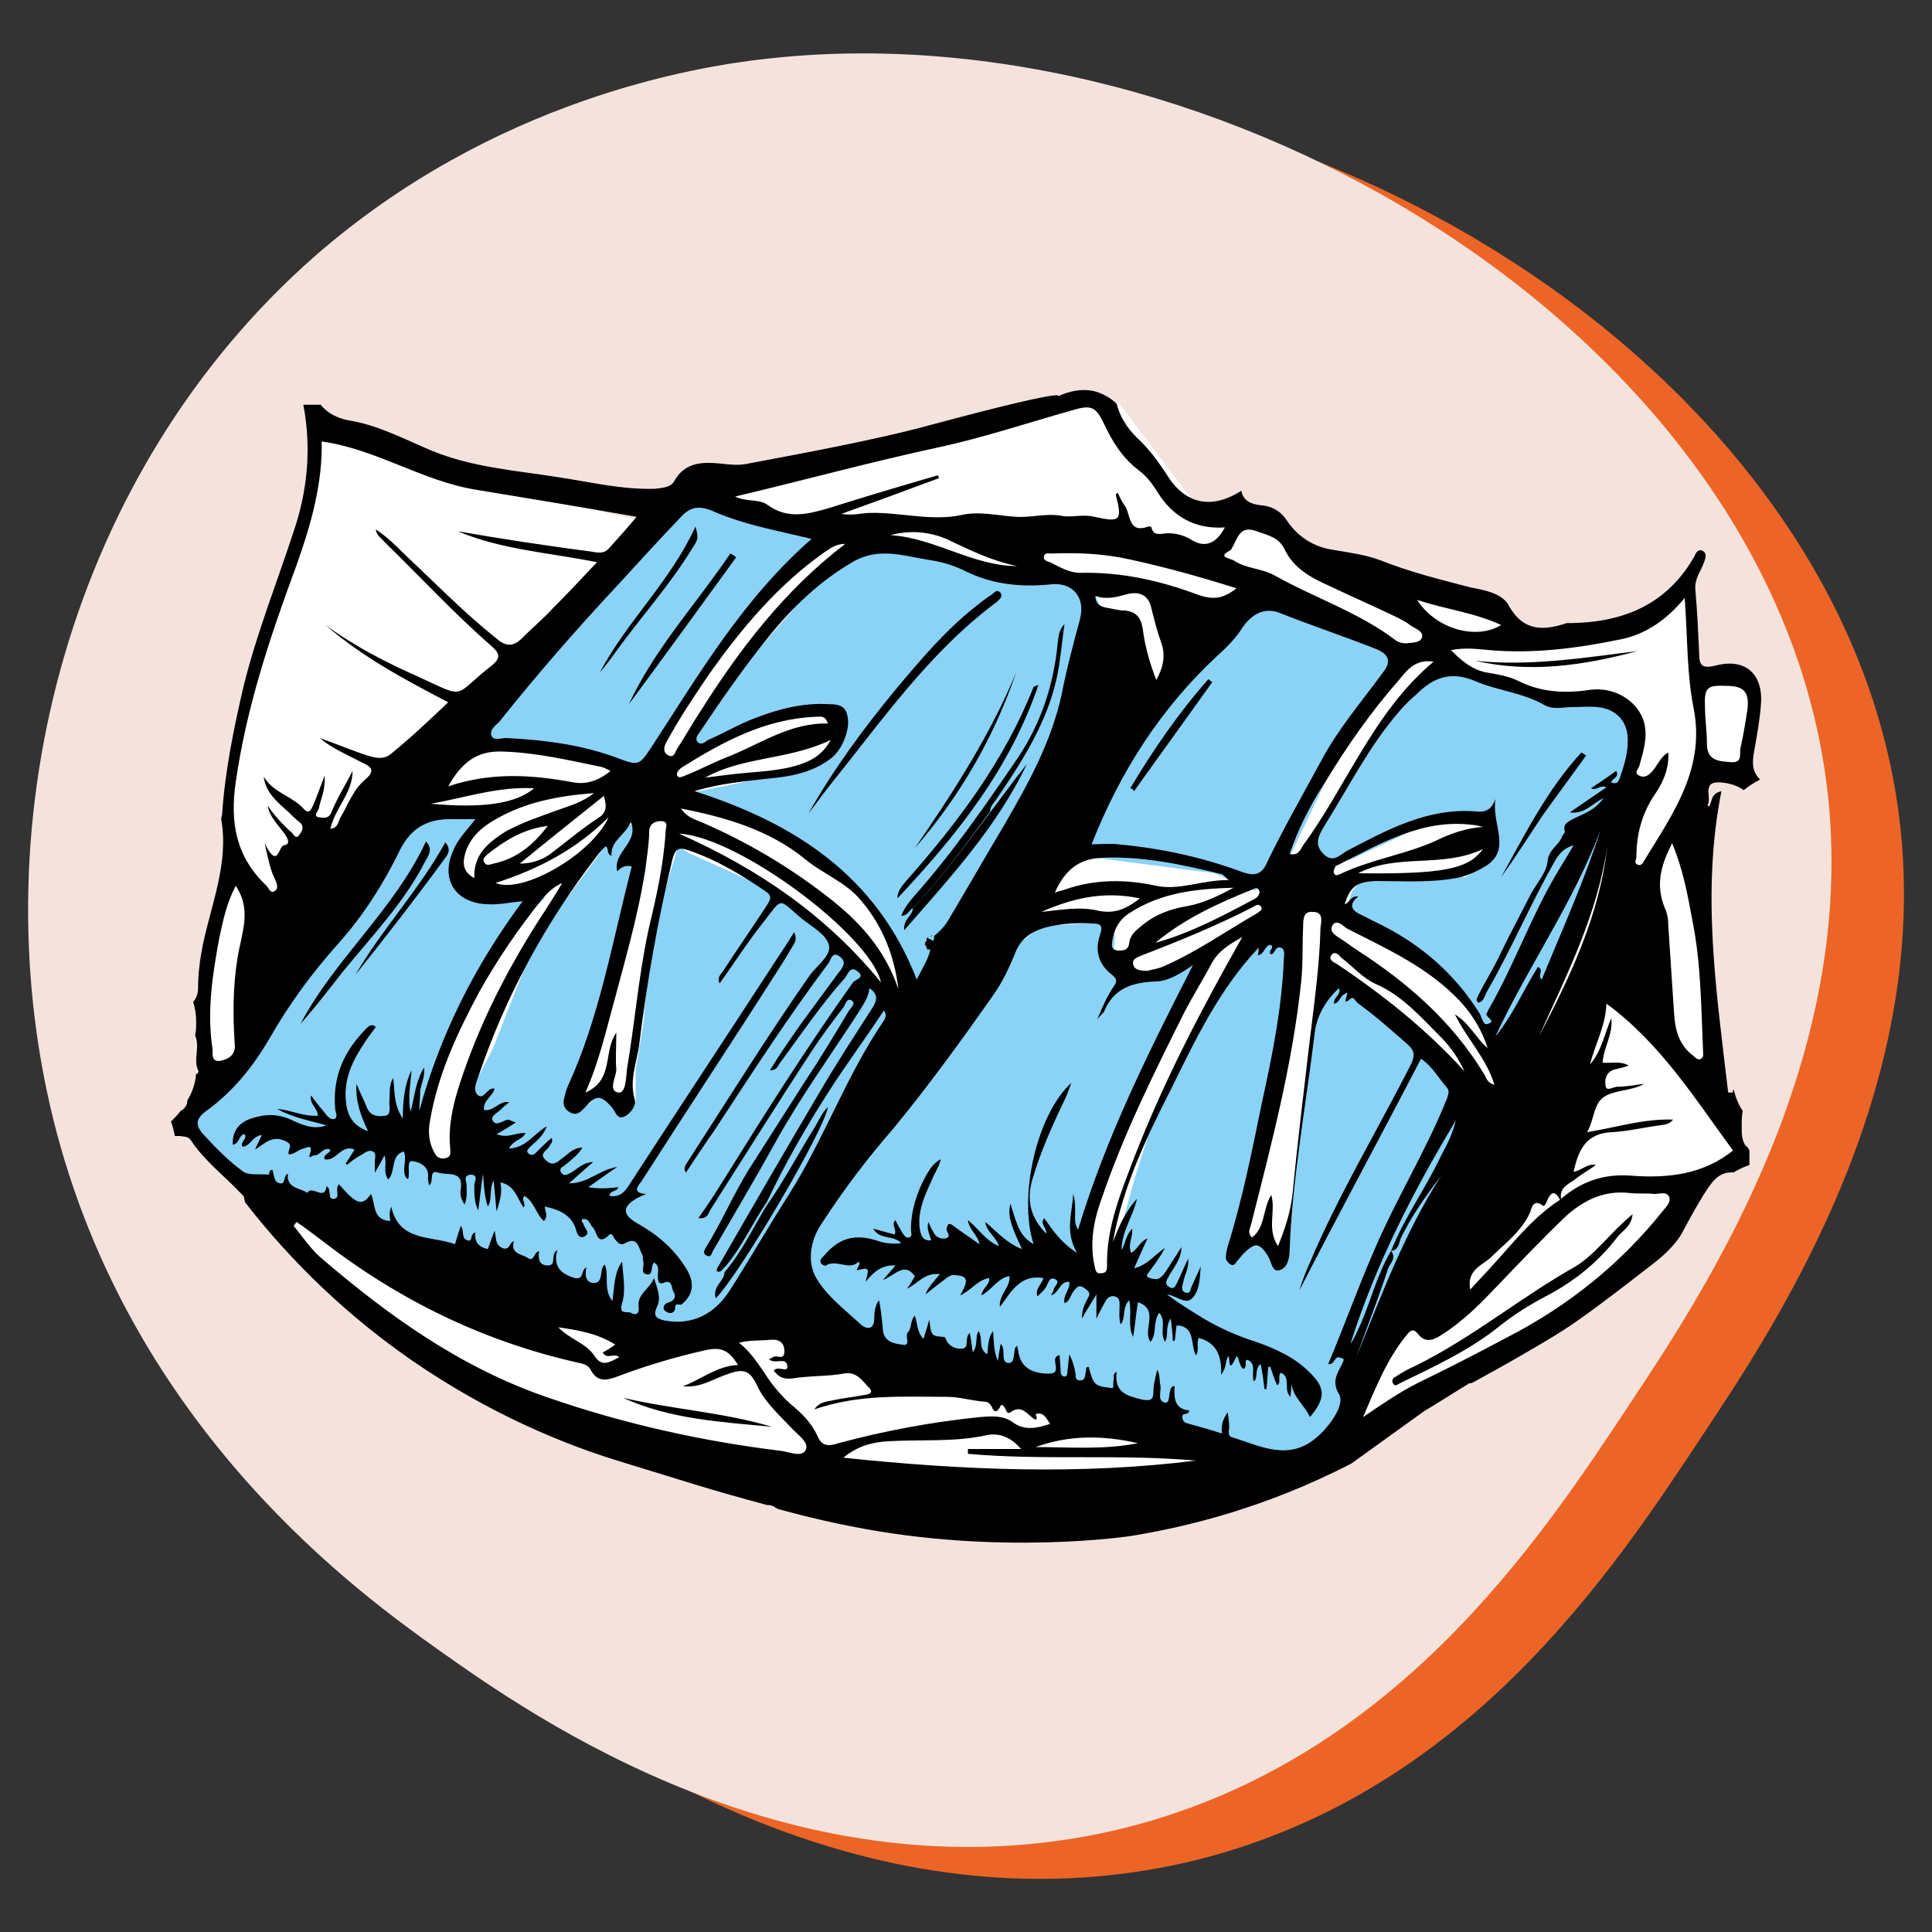 <?xml version="1.0" encoding="utf-8"?>
<!-- Generator: Adobe Illustrator 28.4.1, SVG Export Plug-In . SVG Version: 6.00 Build 0)  -->
<svg version="1.1" id="Layer_1" xmlns="http://www.w3.org/2000/svg" xmlns:xlink="http://www.w3.org/1999/xlink" x="0px" y="0px"
	 viewBox="0 0 200 200" style="enable-background:new 0 0 200 200;" xml:space="preserve">
<rect x="0" y="0" width="200" height="200" fill="#333333" stroke="none"/>
<style type="text/css">
	.st0{fill:#EC6526;}
	.st1{fill:#F4E3DC;}
	.st2{fill:#FFFFFF;}
	.st3{fill:#8AD2F6;}
</style>
<g>
	<path class="st0" d="M13.1,119.1C5.4,87.8,15,52,40.1,29.9C58.6,13.6,79.5,10.3,86.7,9.4c47-5.4,102.9,28.1,109.7,73.7
		c4.3,28.7-12.4,53.8-20.1,65.4c-9.4,14.2-24.7,37.6-53.5,44.3C89.9,200.3,62.6,181,53,174.1C45.2,168.7,21.1,151.6,13.1,119.1z"/>
	<path class="st1" d="M5.5,115.8c-7.7-31.3,1.9-67.1,27-89.2C51.1,10.3,72,6.9,79.2,6.1c47-5.4,102.9,28.1,109.7,73.7
		c4.3,28.7-12.4,53.8-20.1,65.4c-9.4,14.2-24.7,37.6-53.5,44.3C82.4,197,55,177.6,45.4,170.8C37.7,165.3,13.5,148.2,5.5,115.8z"/>
</g>
<g id="Layer_2">
	<path class="st2" d="M32.5,43.8v9l-7.2,20l-1,7l-1.4,4.9l1.4,4.8L20.6,100l-0.4,7.1l0.3,6l-0.3,2.9c0,0,3,3.6,4,4.4
		c1,0.8,10.5,14.1,10.5,14.1l13.3,8.9l28.2,11.4l29.3,0.9l31.3-5.3l10.2-5.9l12.2-6.1l10.2-8.4l4.7-6l0.7-1.3l6.3-2.7l-3.5-5.5
		l-1.2-20.2l-0.8-11.9l0.8-2.7l4.6,0.7l1.2-6.3l0.1-1.4l-2.9-2.7l-4.5,0.1l-0.5-8.4l-3.1,2.9l-7.1,1.9l-6,0.6l-1.9-4.5l-19.3-4.1
		l-4.6-4.1l-5.6-1.9h-2.8l-8.2-10.8h-3.1l-38.5,8.5l-2.3-0.9l-3,5.2l-8.2-1.9l-15.9-4.4L32.5,43.8z"/>
	<path class="st3" d="M53.4,71l-4.5,5.9h4.5c0,0,10.7,2.3,11.3,2.6c0.6,0.3,2.4,0.4,2.4,0.4l5.1-8.9l5.7-7.1l5.5-5.9l2.3-2.8
		l-9.5-1.9l-4.5-1.4L66,56.4L53.4,71z"/>
	<path class="st3" d="M89.5,57.2L86,58.7l-9.7,11l-5.5,7.2l1.5,1c0,0,5.3-3.3,6-2.9s6-1.3,6-1.3l2.4,0.6l0.4,1.5L86,77.3l-0.2,1.4
		l-3.6,0.6l-4.9,1.6l-5.5,1.1l0,0l0,0v0.6l4.8,1.7l7.7,4.2l4.3,4l3.2,3.1l3.1,7.3l10.5-11.4c0,0,4.6-2.5,5-2.6c0.4-0.2,3.8,0,3.8,0
		l11.5,1.5l4.2,1.8l3.7-3.7l6.4-13.4l4.9-6.7l-0.3-1.9l-13.2-4.2l-2.7,1l-8.8,9.6l-2.8-3.1l-3.6-7.9l-1.5-1l-4-1.2l-1.6,0.5l-5-1.4
		l-5.1-1.3L89.5,57.2z"/>
	<path class="st3" d="M50,84.2h-5.5L41.6,85l-12.8,18.9l-4.6,7.8L19,116l3.4,3.9c0,0,8.1,5.6,8.7,5.8c0.6,0.2,22.2,7.7,22.2,7.7
		l15.5,5.1l6.4,0c0,0,4.2-2.8,4.7-2.4c0.4,0.4,30.3,9.1,30.3,9.1l17,6h7.8c0,0,5.7-6.3,5.6-6.5s13-27,13-27l-1-3.6l-5.5-6l-10.4-7.5
		l-2.5,19.4l-0.8,10L131,129h-2.6l4-21l2.4-10.1l-0.7-0.9h-3.5l-2,1.7l-8.3,14.3l-2.9,9.2l-1.7,6.2l-0.6,3.9l-1.3,1.4l-1.2-2v-2.2
		l1-7.9l10.3-19.4l1.2-3.2l-3.6,1.5l-3.4,0.3l-1.7-0.1l-1.1-2.2l0.1-1.4l-0.1-1.6l-1.9,0l-4.4,0.3l-1.6,0.4l-7,5.4l-4.6,4h-2.1
		l-6.3-7.1l-6.6-5.9l-9.5-4.3l-1.1-0.7l-2.8,9.4l-0.8,9l-0.8,4.8l0,3.3l-2.7,0.2l-1-1.3l-1.1,1.3h-1.3l4-11.2l3.1-12.8l0.4-4.3
		l0-0.8l-3,0.3l-8.8,11.9l-4.4,11.2l-2.8,5.4c0,0,0.1,3.2-0.6,3.6c-0.8,0.5-0.9,2.8-0.9,2.8l-1.8-0.6l-1.2-2.9l1.7-6.1l7.6-14.7
		l3.5-3.2l-3.9,0.4L48,92.7l-0.6-1.9l-0.4-2.6l2-1.9L50,84.2z"/>
	<path class="st3" d="M148.9,69.6l-3.1,2.4l-3.7,4.9l-3.4,5.1l-2.2,3.9l-0.5,1.9l0.9,1.5l2.9-0.3l4.9-2.3l4.3-2.2l4-0.2l1.1,1.2
		l0.6,1.8v1.1c0,0-0.8,1.2-1.1,1.4c-0.3,0.1-1.9,1-1.9,1s-3.7,0-4.1,0.1c-0.4,0.1-4.4,0.2-4.4,0.2h-2.2l-1,1.1l-0.9,2.5l5.1,2.1
		l5.2,4.9l3,2.5l1.9,3.3l1.3,0.4h1.6l1.8-3.8l7.4-15.8l1.4-7.1l1.4-5l-1-2.6l-1.6-1.1l-4.8-0.1l-4-0.6l-5.9-2h-3.3H148.9z"/>
</g>
<g>
	<g>
		<path d="M182.3,72.8c0.2-3.1-1.7-4.7-4.7-3.9c-1.3,0.3-1.7,0.1-1.7-1.2c-0.1-2.2-0.2-4.4-0.4-6.7c-0.1-1.1,0.6-1.9,0.9-2.8
			c0.2-0.5,0.3-1-0.2-1.2c-0.5-0.2-0.7,0.4-0.8,0.6c-2.8,4.9-7.2,6.8-12.7,6.9c-0.2,0-0.3,0-0.5,0c-2.4,0.8-4.5,0.9-6-1.8
			c-0.7-1.3-2.5-1.6-4-1.9c-3.1-0.8-6.3-1.6-9.3-2.8c-1.6-0.6-3.3-0.8-5-1.1c-1.9-0.3-3.5-1.3-4.6-2.9c-0.7-1.1-1.6-1.6-2.8-1.7
			c-0.9-0.1-1.8-0.4-2-1.5c-3.1,2-5.9,1.4-7.8-1.8c-0.8-1.2-1.6-2.3-2.6-3.3c-1.2-1.1-2.1-2.3-2.5-3.9c-0.4-0.4-1.2-1-2.3-1.3
			c-1.7-0.4-3.3,0.3-3.7,0.5c-0.6,0.3,3.1-1.4-13.3,3c-6.2,1.7-15.3,3.3-18.9,4c-0.9,0.2-1.8,0.1-2.7,0c-1.9-0.2-3.8-0.2-4.9,1.8
			c-0.4,0.7-1.3,0.7-2,0.8c-3.4,0.1-6.7-0.7-10-1.2c-4.4-0.7-8.8-1-13-2.7c-2.9-1.2-5.6-2.7-8.8-3.2c-1-0.2-2.1-0.7-2.8-1.6h-1.8
			c0.8,4.2,0.5,8.4-0.8,12.5c-1.8,5.6-4,11-5.4,16.7c-1,4.3-1.9,8.7-2.2,13.1c0,0.2-0.1,0.4-0.1,0.6c0.8,4.5-1,8.7-1.9,13
			c-0.3,1.5-0.5,3-0.5,4.5c0,0.6-0.2,1.1-0.5,1.4c0.2,0.7,0.3,1.3,0.3,2c0,0.5,0,1-0.1,1.5c0.5,1.2-0.2,2.5,0.3,3.6
			c0.1,0.2,0,0.3-0.2,0.4c-0.1,1-0.4,1.9-0.9,2.7c0,0.5-0.3,0.9-0.7,1.1c-0.3,0.4-0.6,0.7-1,1.1c0.2,0.5,0.3,1,0.4,1.5
			c0.2,0,0.4,0,0.6,0c0.4,0.1,0.8,0,1.1,0.5c1.4,2.1,3.4,3.6,5.1,5.4c0.1,0.1,0.2,0.2,0.3,0.3c0.1,0.2,0.1,0.5,0.2,0.7
			c3.5,4.5,9.1,10.7,17.2,16.3c8.1,5.6,15.8,8.7,21.3,10.4c2.6,0.8,5.2,1.6,7.8,2.4c2.6,0.8,5.1,1.5,7.7,2.2c0,0,0.1,0,0.1,0
			c0.3,0,0.6,0.1,0.8,0.3c0.1,0,0.1,0,0.2,0.1c0,0,3.9,1.1,7.6,1.8c15.4,3.1,29,1,29,1c5.5-0.9,13.7-2.8,22.8-7.5
			c2.5-1.8,5-3.6,7.5-5.4c0.7-0.4,4.5-2.8,4.7-2.9c0,0,0,0,0,0c0.1,0,0.2,0,0.4-0.1c1.6-0.9,3.3-1.8,5-2.8c1.7-1,3.3-1.9,4.8-2.9
			c1.8-1.2,4.1-2.9,8.6-6.4c0.9-0.7,1.8-1.4,2.8-2.7c0.5-0.7,0.4-0.7,1.7-3c1.5-2.6,2.2-3.7,3.4-3.9c0.3,0,0.5-0.1,0.6,0
			c0.5-0.3,1.1-0.6,1.7-0.8c0-0.1,0-0.3,0-0.4c0-0.4,0-0.7,0-1.1c-0.1-0.2-0.2-0.4-0.4-0.5c-0.4-0.6-0.4-1.2-0.4-2
			c0-0.5,0-1.1,0.1-1.6c-0.4-0.6-0.7-1.3-0.9-2.1c0,0,0-0.1-0.1-0.1c0,0.1,0,0.2,0,0.3c-0.2,0-0.3,0-0.5,0
			c-1.2-10.3-2.8-20.6-0.7-31.2c-1.2,0.3-0.9,1.1-1.3,1.6c-0.1-0.1-0.2-0.2-0.1-0.2c0.4-0.8-0.7-2.5,1.4-2.3c1,0.1,1.8,0.4,2.3,0.8
			c0.5-0.4,1.1-0.8,1.7-1.1c-0.9-0.9-0.8-1.9-0.6-3C181.9,76,182.2,74.4,182.3,72.8z M176.3,108.8c0,0.3,0.1,0.6-0.2,0.8
			c-0.3,0.2-0.6-0.1-0.8-0.3c-1.5-1.1-1.9-2.7-2-4.4c-0.2-3-0.4-6-0.6-9.1c0-0.6-0.1-1.3-0.4-1.9c-0.9-2.3-0.4-4.3,0.8-6.6
			c1.1,2.6,1.6,5.3,2.1,8C176.1,99.8,176.1,104.3,176.3,108.8z M167.7,66.2c2.6-0.5,4.8-2,6.7-4.3c0.3,4,0.2,7.7,0.9,11.3
			c1.3,6.3-2.1,11-5.1,15.9c-0.1,0.2-0.3,0.6-0.7,0.4c-0.4-0.2-0.1-0.5-0.1-0.8c0-2.4,0.6-4.6,2-6.6c0.8-1.2,1.4-2.6,1.3-4.2
			c-0.9,0.5-1.1,1.4-1.8,2.1c-0.4,0.4-0.8,0.5-1.2,0.3c-0.6-0.3-0.1-0.7,0-1c0.4-1.5,0.9-2.9,0.5-4.5c-0.6-2.2-3-3.7-5.5-3.4
			c-2.6,0.4-5.1,0.3-7.5-0.9c-1-0.5-2.2-0.7-3.4-0.9c-1.4-0.3-2.4-1.1-3.6-2.3c1.5-0.3,2.8-0.1,4,0
			C158.8,67.7,163.3,67.1,167.7,66.2z M167.3,79.8c-0.8,0.6-1.7,1.2-2.6,1.8c0.6,0.3,0.9-0.4,1.6-0.1c-1.3,0.9-2.5,1.7-3.8,2.6
			c1.5,0.2,2.2-0.8,3.5-1.5c-0.9,1.3-2,1.6-3,2.1c-0.5,0.3-1.3,0.5-1,1.4c0,0.1-0.2,0.3-0.3,0.5c-0.3,0.9-1.4,1.3-1.5,2.6
			c-0.1,1.1-1.1,2.2-1.7,3.3c-0.6,1.2-1.2,2.3-1.8,3.5c-0.6,1.1-1.1,2.2-1.7,3.4c-0.6,1.2-1.3,2.3-1.9,3.5c-0.1,0.3-0.4,0.5-0.1,0.9
			c0.6-0.1,0.7-0.7,0.9-1.1c2.6-4.5,4.6-9.3,7.2-13.8c0.4-0.6,0.8-1.1,1.8-1.4c-0.6,1-1,1.7-1.5,2.5c-2.8,4.6-4.6,9.8-7.3,14.5
			c-0.1,0.1-0.1,0.3-0.2,0.4c-0.2,0.4,1.1,0.8,0.1,1.1c-0.5,0.2-0.6-0.8-0.9-1.2c-2.6-4.1-6.1-7.1-10.4-9.2
			c-0.6-0.3-1.2-0.6-1.8-0.9c-0.9-0.4-1.4-1-0.3-1.9c-0.8-0.1-0.9,0.7-1.4,0.8c0.6-1.9,1.3-2.3,3.2-2.4c2.8,0,5.6,0.2,8.3-0.3
			c1.2-0.2,2.2-0.7,3.2-1.3c1-0.7,1.4-1.5,1.3-2.8c-0.1-1.3-0.6-2.5-0.4-4.1c-0.4,1.2-1.1,1.4-2,1.3c-5-0.4-9.2,1.9-13.4,4.1
			c-0.7,0.4-1.4,1.3-2.4,0.3c-1-1-0.5-1.9,0.1-2.9c2.5-4,4.6-8.2,7.7-11.8c0.6-0.7,1.2-1.3,1.8-1.8c1.7-1.7,3.5-2.5,6.1-1.4
			c2.3,1,5,1.2,7.2,2.5c0.9,0.5,1.9,0.2,2.8,0.2c0.9,0,1.8-0.1,2.7,0c2,0.2,3.2,1.6,3.1,3.6c0,1.3-0.4,2.5-0.8,3.7
			c-0.2,0.5-0.3,0.7-0.9,0.5C166.8,80.6,167.7,80.5,167.3,79.8z M140.4,98.3c-0.6-0.4-1.1-0.8-1.6-1.1c-0.6-0.4-1.3-0.8-0.8-1.5
			c0.4-0.5,1,0.1,1.4,0.4c4.1,2.1,8.4,4,11.7,7.5c1.3,1.4,2.3,3,2.9,4.9c-1.2-1-1.8-2.5-3.4-3.5c1.3,2.6,3.3,4.6,4.1,7.3
			c-0.7-0.2-0.8-0.6-1-1C150.4,105.8,145.7,101.7,140.4,98.3z M151.6,110.9c-3.9-4.3-8.4-7.9-13.2-11.1c-0.3-0.2-0.9-0.4-0.6-0.9
			c0.3-0.5,0.8-0.1,1,0.2c1.2,0.9,2.3,2.2,3.7,2.8c2.7,1.2,4.6,3.4,6.6,5.4C150.2,108.4,151,109.6,151.6,110.9z M148.5,87.1
			c-3.2,1.4-6.7,1.9-9.8,3.4c-0.2,0.1-0.5,0.2-0.6-0.1c-0.1-0.2,0-0.4,0.1-0.6c0-0.1,0.1-0.2,0.2-0.2c4.4-2.2,8.8-4.9,14.1-4.2
			c0.4,0,0.8,0.2,1.1,0.2C151.8,85.7,150.1,86.3,148.5,87.1z M153.5,87.9c-1.5,2.1-4.2,2.6-12.9,2.5
			C144.6,88.3,149.3,89.9,153.5,87.9z M154.3,130.2c1.5-1.5,3.2-2.7,4.1-4.7c0.1-0.3,0.3-1.5,1.3-0.7c0.2,0.2,0.4-0.4,0.5-0.6
			c0.5-1.1,0.9-0.7,1.3,0c-2.8,1.8-4.8,4.4-7,6.8c-0.7,0.8-1.5,1.6-2.3,2.5C151.8,131.5,153.4,131,154.3,130.2z M159.2,100.1
			c-1.5,2.4-2.6,5-4.4,7.2c3.4-7.3,8.1-13.9,10.9-21.4c-1.7,5.3-4,10.4-6.1,15.5C159.1,101,159.9,100.4,159.2,100.1z M159.3,107.3
			c2.9-6.4,6.1-12.7,7.1-19.8C165.6,94.7,162.6,101,159.3,107.3z M131.6,123.7c-0.9,1.4-0.6,3.4-2,4.4c-0.5-0.5-0.2-0.9-0.1-1.3
			c2.1-8.3,4.3-16.6,5.2-25.2c0.2-1.9,0.1-3.7,0.2-5.6c0-0.8,0-1.7,1-1.6c1.1,0,0.9,0.9,0.8,1.6c-0.1,4.1-0.7,8.2-1.2,12.4
			c-0.6,5.1-1.2,10.1-1.7,15.2c-0.2,1.8-0.7,3.4-1.5,5.4C131.1,127.2,132.1,125.4,131.6,123.7z M120.3,100.1
			c-0.5,0.2-1.2,0.3-1.5,0.4c-0.8,0-1.4-0.1-1.5-0.7c-0.1-0.6,0.5-0.7,0.9-0.9c3.9-1.5,7.8-3.1,11.5-5c0.2-0.1,0.5-0.4,0.8-0.1
			c0.3,0.4-0.1,0.5-0.3,0.7C126.9,96.4,123.8,98.6,120.3,100.1z M128.6,97c-4.3,7.6-8.1,14.9-11.1,22.6c-1.4,3.7-3,7.4-2.9,11.5
			c0,0.4-0.1,0.7-0.6,0.7c-0.6,0.1-0.6-0.4-0.7-0.8c-0.5-2.3-0.1-4.6,0.7-6.8c2.3-6.8,5.5-13.2,8.7-19.6c0.9-1.7,1.9-3.3,2.8-5
			C126.2,98.4,127.2,97.8,128.6,97z M95.9,97.4c0,0.2,0,0.4,0,0.6c0,0.1,0,0.2,0.1,0.2c0.1,0,0.2,0.1,0.3,0.1
			c-0.2,1-0.8,1.9-1.4,3.1c-4.2-10.8-12.7-16.2-23-19.5c2.6-0.8,5.1-1,7.6-1.3c2.3-0.2,4.5-0.6,6.4-2c1.3-0.9,2.2-3.2,1.8-4.6
			c-0.2-0.9-0.9-1.1-1.8-1.1c-2.9-0.2-5.7,0.6-8.4,1.7c-1.4,0.6-2.8,1.4-4.2,2c-0.3,0.2-0.7,0.6-1.1,0.2c-0.3-0.4,0.1-0.8,0.3-1.1
			c2.2-3.3,4.5-6.6,7-9.7c2.5-3.1,5.4-5.9,8.9-7.9c2.7-1.5,5.3-0.5,8-0.1c1.3,0.2,2.5,0.6,3.7,1.2c2.7,1.3,5.6,1.6,8.6,1.3
			c2.3-0.3,3.7,1.3,3.1,3.6c-0.7,2.6-1.4,5.2-1.9,7.8c-1.1,5-3.5,9.3-6,13.6c-1.9,3.2-3.8,6.5-5.7,9.7c-0.4,0.7-0.9,1.2-1.5,1.7
			c0,0.1,0,0.2,0,0.3c-0.1,0.2-0.2,0.3-0.4,0c-0.1,0-0.2,0-0.3,0L95.9,97.4L95.9,97.4z M63.8,110.7c-0.1-1.1,0-2.3,0-3.8
			c-1.4,2-0.2,4.9-3.2,6.2c1.5-3.4,2.2-6.7,3.1-9.9c1.3-4.9,2.7-9.7,3.3-14.7c0.1-0.8,0.2-1.6,0.2-2.4c0-0.8,0.6-1.1,1.2-1.1
			c0.9,0,0.5,0.7,0.5,1.1c-0.2,3.5-1,6.9-1.8,10.3c-1,4.7-1.4,9.6-2.2,14.3c-0.1,0.9-0.1,2.5-0.9,2.4
			C62.9,112.9,63.8,111.5,63.8,110.7z M69,76.8c1.3-2.4,2.9-4.8,4.4-7c3.4-4.8,7.1-9.2,11.9-12.6c0.6-0.4,1.2-0.9,2.2-0.9
			c-6.4,4.9-11,11-15.1,17.5c-0.8,1.2-1.5,2.5-2.3,3.7c-0.2,0.3-0.3,1-0.9,0.7C68.6,77.9,68.7,77.3,69,76.8z M70.5,79.5
			c4.3-2.7,8.7-5.1,14-5.3c0.4,0,0.9-0.2,1.2,0.7c-4-0.1-7.1,2.2-10.5,3.5c-1.5,0.6-2.8,1.3-4.3,1.9c-0.3,0.1-0.6,0.3-0.8,0
			C70,79.9,70.3,79.7,70.5,79.5z M86,76.6c-1,1.8-2.4,2.3-3.7,2.7c-2.2,0.6-4.6,0.6-6.9,0.9c-0.8,0.1-1.6,0.2-2.4,0.3
			C76.9,78.3,81.6,78.7,86,76.6z M91.2,101.7c-5.7-7-12.8-11.8-20.9-15.4C76.4,86.6,90.1,96.8,91.2,101.7z M85.5,92.7
			c-4-3.1-8.3-5.6-12.9-7.6c-0.8-0.3-1.6-0.6-2.1-1.4c4.6,0.9,9.1,2.2,12.8,5.2c1.9,1.6,4.3,2.4,5.9,4.4c2.2,2.6,3.4,5.7,3.8,9.1
			C91.6,98.2,88.8,95.2,85.5,92.7z M92.2,55.4c2.1-0.6,4.3-0.3,6,0.5c2.3,1.1,4.6,2.2,7.1,2.7C100.7,58.6,96.8,55.7,92.2,55.4z
			 M111.8,59.3c-1.1,0-2.1-0.6-3.1-1.1c-0.3-0.1-0.8-0.2-0.6-0.7c0.1-0.3,0.5-0.2,0.8-0.2c2.7-0.1,5.3,0,8,0.6
			c3.7,0.8,7.3,1.8,11.1,3c-1.4,1.1-2.4,1.2-3.9,0.7C120.1,60.1,116.1,59.2,111.8,59.3z M119.7,70.4c-0.7-1.8-1.2-3.6-1.4-5.3
			c-0.2-1.2-0.7-1.8-1.9-1.9c-0.6,0-1.3-0.2-1.9-0.3c-0.5-0.1-1.1-0.3-1.1-1.2c1.2,0.4,2.2,0.1,3.3-0.2c1.3-0.3,2.2,0.1,2.5,1.5
			c0.3,1.2,0.6,2.4,1,3.5C120.7,67.9,120.4,69.1,119.7,70.4z M114,88.8c4.3-0.2,8.4,0.7,12.5,1.7c0.1,0,0.2,0.2,0.7,0.6
			c-2.8,0-5.1,1.1-7.5,0.6c-3.2-0.7-6.4-0.7-9.5,0.4c-0.2,0.1-0.5,0.1-1,0.3C110.2,90.1,111.7,88.9,114,88.8z M118,93
			c-1.4,1.1-2.6,1.6-4.2,1.3c-2-0.5-4-0.1-6,0.1C111,93,114.2,92.2,118,93z M115.2,97.1c0.2-1,0.7-1.9,1.6-2.5
			c3.3-2.2,7-2.6,10.9-2.7c-1.5,0.8-3.1,1.6-4.8,1.9c-1.8,0.3-3.4,0.9-4.8,2.1c-0.6,0.5-1.1,0.9-1.2,1.7c-0.1,0.8-0.6,0.8-1.2,0.8
			C114.9,98.3,115.1,97.7,115.2,97.1z M129.6,92.1c0.2-0.1,0.5-0.3,0.7,0c0.2,0.3,0,0.6-0.2,0.8c-0.1,0.1-0.3,0.2-0.5,0.3
			c-3.2,1.7-6.4,3.4-10,4.4C122.6,95.1,126.1,93.5,129.6,92.1z M128.4,90.2c-4.1-1.5-8.3-2.4-12.7-2.8c-0.8-0.1-1.7,0-2.7,0
			c3-7.6,7.2-14.1,13-19.5c1-0.9,1.9-1.8,2.6-2.9c1-1.5,2.4-2.2,4-1.5c3.3,1.3,6.6,2.4,9.9,3.7c1.4,0.6,1.5,1.4,0.6,2.5
			c-2.2,3-4.6,5.8-6.3,9c-1.9,3.5-3.9,7-5.6,10.5C130.6,90.7,129.7,90.7,128.4,90.2z M137.1,81.1c2.3-3.8,4.8-7.4,7.8-10.8
			c0.8-1,1.7-2.1,3.5-1.8c-6.2,5.2-8.9,12.7-13.5,19c-0.3,0.5-0.5,1.1-1.4,0.9C134.4,85.8,135.6,83.4,137.1,81.1z M155.4,64.7
			c-2.6,1.6-6.8,0.4-8.7-2.6C149.7,63.1,152.6,63.4,155.4,64.7z M127.3,57c0.1,0,0.1-0.1,0.2-0.2c0.6-1,0.8-2.5,2.6-1.8
			c1.1,0.4,2.3,0.6,2.9,1.9c0.9,1.9,2.7,2.9,4.5,3.7c2.3,1.1,4.6,2.1,6.9,3.2c0.6,0.3,1.2,0.6,1.7,1c0.5,0.3,1.3,0.6,1.1,1.2
			c-0.2,0.6-1.1,0.5-1.6,0.6c-0.5,0-0.8-0.1-1.1-0.3c-3.8-2.9-8.4-4.4-12.5-6.7c-1.4-0.8-3-0.7-4.3-1.6
			C126.9,57.7,126.2,57.6,127.3,57z M97.2,46.3c4.6-1,9.1-2.5,13.7-3.8c2-0.6,2.5-0.5,3.4,1.4c0.9,1.9,1.9,3.5,3.6,4.8
			c0.8,0.6,1.4,1.4,1.9,2.2c1.6,2.6,3.9,3.9,7,3.7c-0.9,1.7-2.1,2.2-3.6,1.2c-0.7-0.4-1.5-0.6-2.3-0.6c-0.6,0-1.5,0.4-1.7-0.6
			c0-0.1-0.2-0.1-0.3-0.1c-2.2,0.8-1.8-1.3-2.5-2.2c-0.3-0.4-0.5-0.9-0.7-1.3c-0.1,0.1-0.2,0.2-0.2,0.2c0.7,2.7,0.5,2.9-2.2,2.3
			c-1.2-0.3-2.4,0.1-3.4-0.1c-1.6-0.3-3.1,0.2-4.7,0.1c-1.8-0.1-3.8-0.6-5.6-0.2c-3.2,0.7-6.4-0.3-9.6-0.2c-0.8,0-1.6,0.3-2.9,0.1
			c3.6-1.3,6.9-2.5,10.1-3.7c0-0.1-0.1-0.2-0.1-0.3c-3.8,1.1-7.5,2.2-11.3,3.4c-2.1,0.6-4.2,1.2-6.3-0.3c-0.9-0.7-2.2-0.3-3.4-0.9
			C83.3,49.7,90.2,47.8,97.2,46.3z M70.5,53.5c1-1.1,2-1.2,3.5-0.5c2.8,1.2,5.8,1.8,8.8,2.5c0.3,0.1,0.6,0.1,1.2,0.3
			c-7.1,6.2-11.7,14.1-16.6,21.6c-1.2,1.8-1.3,1.9-3.4,1.1c-3.7-1.4-7.6-1.9-11.6-2.1c-0.5,0-1.3,0.3-1.5-0.2
			c-0.3-0.6,0.4-1.1,0.8-1.5c3.9-4.9,8.1-9.7,12.4-14.3C66.2,58.1,68.3,55.8,70.5,53.5z M46.6,118.8c0,0.5,0.2,0.9-0.5,1.1
			c-0.6,0.1-0.9-0.1-1.2-0.7c-0.5-1-0.6-2-0.4-3.1c0.8-4.8,2.8-9.1,5.1-13.4c1.9-3.4,4.1-6.6,6.5-9.6c0.6-0.7,1.2-1.3,2.1-1.7
			c-0.5,0.9-1.1,1.8-1.6,2.6c-3.9,5.9-7.1,12.1-9.2,18.8C46.8,114.8,46.4,116.8,46.6,118.8z M51.3,91.4c4.4-1.4,8.4-3.5,11.7-6.8
			C61.3,88.4,54.1,92.6,51.3,91.4z M49.1,90.9c-1.3-0.7-1.2-1.7-0.9-2.7c0.5-1.5,1.6-2.5,2.8-3.2c3.1-1.9,6.6-2.6,10.5-2.9
			c-1.3,1-2.5,1.3-3.6,1.7c-1.9,0.7-3.8,1.3-5.6,2.3C50.6,87.2,49,88.4,49.1,90.9z M44.6,83.2c3.5-0.6,6.9-1.8,10.7-1.6
			C53.4,83.2,50,83.7,44.6,83.2z M62.5,82.4c0.4,1.2,0.2,1.8-0.6,2.3c-1.7,1.1-3.2,2.4-4.8,3.6c-0.9,0.7-2,1.1-3.3,1.1
			C56.6,87.1,59.5,84.8,62.5,82.4z M50.5,88.4c1.8-1.4,3.7-2.6,6.2-2.9c-1.6,2.1-3.3,3.4-5.6,3.9c-0.4,0.1-0.8,0.3-1-0.2
			C49.9,88.9,50.3,88.6,50.5,88.4z M59.4,81c-4.3-0.8-8.5-1.1-13,0.4c1.4-2.5,3-3.7,5.6-3.6c3.5,0.1,6.9,0.9,10.3,1.6
			c0.3,0.1,0.5,0.2,0.9,0.4C61.9,80.9,60.6,81.2,59.4,81z M24.4,81c1.1-7.8,3.6-15.2,6.3-22.5c1.5-4.2,2.7-8.5,2.6-12.8
			c5.7,0.8,10.4,4.1,16,5c5.5,0.9,10.9,1.8,16.6,2.8c-1,1.2-1.9,2.2-2.8,3.2c-0.6,0.7-1.2,0.5-1.9,0.4c-4.6-0.6-9.2-1.3-13.8-2.1
			c4.5,1.9,9.4,2.2,14.4,3.2c-1.6,1.7-3,3.2-4.5,4.7C56.3,64,55.1,65,54,66.1c-0.9,0.9-1.7,0.8-2.6,0c-3.4-2.7-6.4-5.8-9.5-8.7
			c-0.9-0.9-1.8-1.8-3-2.6c0.1,0.7,0.6,0.9,0.9,1.3c3.7,3.6,7.2,7.4,11.1,10.8c0.8,0.7,1,1.2,0,2c-4.1,3.2-2.5,3.5-7.5,1.2
			c-3.4-1.5-6.7-3.2-9.7-5.4c3.8,3.3,8.1,5.6,12.7,8c-1.9,1.8-3.9,3.7-6,5.4c-0.9,0.7-2.1,0.2-3-0.1c-1.4-0.5-2.9-1.1-4.3-1.6
			c1.3,1.1,2.8,1.7,4.3,2.5c0.9,0.4,1.6,0.8,0.4,1.8c-1.3,1.1-1.8,2.7-2.6,4c-0.2,0.4-0.2,1-1,1.1c0.5-2.2,2.3-3.7,2.3-6
			c-0.7,1.4-1.6,2.8-2.2,4.3c-0.3,0.8-1.1,0.5-1.3,0.5c-0.6-0.1-0.1-0.6,0-0.9c0.2-1,0.7-1.9,0.6-3.4c-0.5,1.3-0.8,2.2-1.2,3.1
			c-0.2,0.4-0.4,0.9-0.9,0.4c-1.2-1.4-3.2-1.7-4.2-3.4c0.2,1.7,1.5,2.7,2.6,3.7c0.4,0.4,0.7,0.7,1.1,1c0.6,0.5,0.2,1,0,1.3
			c-0.4,0.6-0.6-0.1-0.9-0.3c-0.9-0.8-1.7-1.7-2.4-2.7c0.2,1.1,1,1.9,1.6,2.7c0.4,0.5,0.9,1.3,0.1,1.4c-0.6,0.1-0.6,2.6-2-0.2
			c0.4,1.8,0.6,2.8,1.1,3.8c0.2,0.4,0.3,0.9,0,1.1c-0.5,0.4-0.7-0.3-0.9-0.5C24.4,88.7,23.8,85.1,24.4,81z M22.7,97.1
			c0.4-1.9,0.8-3.7,1.7-5.4c1.7,2.5,0.6,4.9,0.2,7.4c-0.5,3-0.5,6-0.3,9c0.1,1.1-0.6,1.5-1.4,1.7c-1,0.2-0.9-0.6-0.9-1.2
			C21.4,104.7,22,100.9,22.7,97.1z M29.8,121.5c-0.5,0.2-0.2,1.1-0.8,1c-0.7-0.1-0.6-0.9-0.8-1.4c-0.4,0-0.3,0.5-0.4,0.5
			c-0.9-0.1-2,0.1-2.6-0.3c-1.4-1-2.7-2.3-3.9-3.6c-1.2-1.2-1.1-1.9,0.2-2.8c2.7-2,4.7-4.5,6.4-7.4c2-3.5,4.4-6.8,7.1-9.8
			c2.6-2.9,4.7-6.2,6.4-9.7c1.2-2.4,3-3.3,5.6-3.2c0.7,0,1.4,0,2.2,0c-0.8,1.1-1.8,2-2.3,3.3c-1.3,2.9,0.2,5.3,3.4,5.5
			c1.3,0.1,2.5-0.2,3.8-0.3c-4.9,6.6-8.5,13.7-10.7,21.7c0-0.7,0.1-1.4,0.1-2.1c0.1-0.7,0.5-1.4,0.4-2.4c-0.9,1.5-1,3.1-1.4,4.6
			c-0.3-1.5,0-2.9,0.1-4.3c-0.7,1.4-0.9,3-0.9,5c-1-1.5-0.8-2.8-1-4.2c-0.5,0.8-0.3,1.7-0.4,2.5c0,0.5,0.2,1.3-0.4,1.4
			c-0.7,0.1-1.5,0.1-1.9-0.8c-0.3-0.8-0.7-1.5-1.1-2.5c-0.1,1.8,0.4,3.2,1.2,4.9c-1.7-0.6-2.2-1.8-2.3-3.2c-0.2-2.4,0.8-4.3,2.1-6.2
			c0.3-0.5,0.7-0.9,1-1.4c-0.5-0.4-0.8,0-1,0.2c-2.3,2.3-3.5,5-3.2,8.3c0,0.3,0.3,0.7,0,1c-0.4,0.2-0.8-0.2-1-0.5
			c-0.5-0.6-1-1.2-1.5-1.9c-0.2,0.9,0.7,1.3,0.7,2.1c-1.5,0.1-2.8-0.6-4.2-0.7c1.6,0.9,3.4,1.2,5.1,1.7c-1.4,0.5-2.6-0.1-3.7-0.6
			c-1.1-0.5-2.3-0.6-3.4-0.3c-1.5,0.3-2.7,1.1-2.6,2.9c0.7-0.1,0.6-1,1.2-1.1c0.4,0.5-0.5,0.8-0.2,1.3c0.8,0,1-1.1,2-1.2
			c-0.2,0.5-0.5,1-0.7,1.5c1-0.6,1.8-1.6,3.3-0.8c0.7,0.4,0,0.9,0.2,1.3c0.6,0,1-0.5,1.5-0.6c0.4-0.1,1-0.5,0.7,0.5
			c-0.3,0.7,0.3,0.2,0.4,0.2c0.6,0.1,0.9-0.9,1.7-0.6c0,0.4-0.8,0.5-0.6,1c1.2,0.3,1.7-1.6,3.1-1c-0.3,0.5-0.6,1-0.9,1.4
			c0,0.1,0.1,0.1,0.1,0.2c0.5-0.4,1-0.8,1.6-1.1c0.3-0.2,0.7-0.5,1.1-0.3c0.4,0.2,0.2,0.7,0.2,1.1c0,0.2,0,0.5,0,1.1
			c0.4-0.7,0.7-1.2,1-1.8c0.3,0.9-0.2,1.7,0.4,2.5c0.8-0.9,0.2-2.5,1.6-2.9c0.4,0.9-0.3,2,0.3,2.8c0.2,0.1,0.2-0.1,0.2-0.2
			c0.1-0.6-0.2-1.7,0.4-1.6c0.7,0.1,1.8,0.5,1.6,1.8c0,0.2,0.1,0.5,0.1,0.7c0.6-0.3-0.1-1.7,1-1.3c0.9,0.3,2.6-0.3,2.3,1.7
			c-0.1,0.5,0,1,0.4,1.6c0.3-0.8,0.2-1.4,0.2-2c0-0.4-0.4-1,0.4-1.1c0.9,0,0.4,0.7,0.4,1.1c0,0.9,0,1.8,0.4,2.6
			c0.2-1.3,0.3-2.5,0.5-3.8c0.1,1.1,0.1,2.2,0.5,3.4c0.5-0.8,0.1-1.7,0.6-2.7c0.1,1.1,0.2,2,0.3,3.2c0.4-1.2,0.6-2,0.4-3
			c1.5,0.3,1.7,1.6,2.4,2.6c0.3-0.4-0.3-0.8,0.1-1.2c1,0.6,1.2,1.9,2,2.6c0.5-0.5,0.1-1,0.1-1.5c1.4,0.3,2.7,0.8,3.2,2.3
			c0.1,0.4,0.3,1.1,0.9,0.8c0.7-0.4,0-0.8-0.1-1.3c-0.1-0.2-0.3-0.3-0.1-0.5c0.7-0.1,0.7,0.5,1.1,0.9c0.4,0.4,0.4,2,1.7,0.7
			c0.2-0.2,0.4,0.2,0.5,0.4c0.3,0.4,0.6,0.8,1.1,0.5c1.4-0.8,1.4,0.6,1.8,1.2c0.1,0.2,0,0.5,0.1,0.7c0.1,0.5-0.3,1.2,0.3,1.3
			c0.8,0.2,0.4-0.8,0.8-1.2c0.6,0.3,0.4,0.9,0.4,1.4c0,0.4,0,0.9,0.6,0.7c0.9-0.4,0.8,0.5,1,0.9c0.3,0.4,0.2,0.9-0.4,1.1
			c-0.3,0.1-0.6,0.2-0.6,0.6c0,0.3,0.3,0.4,0.5,0.5c0.4,0.1,0.7-0.1,0.7-0.6c0-0.5,0.5-0.1,0.7-0.3c1.3-1.1,1.3-2.4,0.3-3.9
			c-1.3-2-3-3.4-5-4.5c-1.5-0.9-1.5-1.7,0.1-2.6c0.2-0.1,0.4-0.2,0.9-0.4c-1.5-0.1-0.9-0.8-0.5-1.3c4.6-7.2,9.3-14.3,13.9-21.5
			c0.5-0.8,1.1-1.7,1.6-2.6c0.3-0.5,0.7-0.9,0.3-1.7c-0.6,1-1.2,1.9-1.8,2.8c-5,7.7-10.1,15.4-15.1,23.1c-0.5,0.8-1,1.6-2.2,1.4
			c0-0.6,0.8-0.4,0.9-0.9c-0.9,0.1-1.8,0.2-3.1,0c1-0.7,1.8-1.3,3-2.1c-1.9,0.3-3,1.7-5,1.7c1-0.9,1.7-1.5,2.5-2.2
			c-1,0-1.6,0.7-2.3,1.1c-0.4,0.2-0.7,0.4-1,0c-0.3-0.5,0.2-0.6,0.4-0.8c0.6-0.5,1.3-1,1.8-1.8c-1,0-1.5,0.7-2.1,1.1
			c-0.5,0.4-1,0.9-1.7,0.2c-0.8-0.7,0.2-1,0.4-1.5c0.1-0.2,0.4-0.4,0.2-0.8c-0.6,0.5-1.2,1.1-1.7,1.6c-0.2,0.2-0.5,0.2-0.7,0
			c-0.3-0.3,0-0.4,0.1-0.6c0.6-0.6,1.4-1.1,1.8-2.2c-1.4,0.8-2.1,2.2-3.9,2.3c0.4-0.9,1.4-0.9,1.7-1.6c-1-0.1-1.8,0.6-3,0.1
			c0.6-0.3,1.2-0.7,2-1.2c-0.6-0.2-0.7-0.3-0.7-0.3c-0.6,0-1.3,0.8-1.7,0.1c-0.3-0.5,0.7-0.9,1-1.3c0.2-0.2,0.5-0.4,0.7-0.6
			c-1-0.2-1.6,1-2.6,0.8c-0.1-1,0.9-1.4,1.1-2.2c-0.8-0.2-1.1,1.3-1.8,0.6c-0.5-0.6,0-1.4,0.2-2.1c2.8-8.2,6.9-15.7,12.2-22.6
			c0.3-0.4,0.6-0.7,0.9-1c0.4,0.3,0,0.7,0.6,1c-0.1-1.6,1.4-2.1,2-3.5c0.9,2.1-1.9,3.1-1.4,5.1c0.4-0.4,0.8-0.7,1.5-0.5
			c-2,7.7-3.3,15.5-6.6,22.7c-0.2,0.4-0.3,0.9-0.4,1.3c-0.2,0.7,0.1,1.2,0.7,1.5c0.6,0.3,1-0.1,1.4-0.5c1.2-1.4,1.7-1.4,2.9,0
			c0.3,0.4,0.5,1.2,1.2,0.9c0.7-0.3,1.3-1.2,1.1-1.8c-0.6-2.1,0.3-4,0.5-5.9c0.8-6.4,1.9-12.7,3.4-18.9c0.3-1.2,0.7-1.3,1.6-1
			c3,1,5.6,2.6,8.1,4.3c0.7,0.5,0.4,0.9,0.1,1.4c-1.5,2.3-3.1,4.6-4.6,6.9c-0.2,0.3-0.6,0.6-0.3,1.2c1.5-2.1,2.9-4.3,4.5-6.3
			c2.1-2.7,1.5-2.5,4-0.4c1,0.8,2.5,1.6,2.8,2.7c0.3,1.1-1.2,2.1-2,3.2c-4.4,6.3-8.5,12.9-12.7,19.4c-0.1,0.2-0.4,0.5-0.1,1
			c1-1.5,1.9-2.9,2.9-4.3c3.8-5.8,7.6-11.7,11.8-17.3c0.3-0.3,0.4-1.4,1.2-0.8c0.7,0.5,0.5,1-0.1,1.7c-2.4,3.3-4.9,6.5-7.1,10.1
			c0.7,0,0.8-0.4,1-0.7c2.2-3,4.3-6.1,6.8-8.9c0.3-0.4,0.5-1.2,1.2-0.7c1,0.7-0.2,0.9-0.4,1.2c-4.7,6.6-9,13.4-13.3,20.3
			c-0.8,1.3-1.7,2.7-2.7,4.1c0.9,0.1,1-0.4,1.2-0.8c3.5-5.5,7-11.1,10.6-16.6c1-1.5,2.1-3,3.2-4.4c0.2-0.3,0.4-1.1,0.9-0.7
			c0.4,0.3-0.1,0.7-0.3,1c-1.5,2.5-3,5-4.6,7.4c-1.9,3-3.9,6.1-5.8,9.1c-1.6,2.6-2.8,5.4-4.4,8c-0.2,0.3-0.4,0.7,0.1,0.9
			c0.4,0.2,0.5-0.3,0.6-0.5c2.2-3.8,4.4-7.5,6.5-11.3c2.6-4.7,5.8-9.1,8.7-13.6c0.4-0.7,0.9-1.3,1-2.3c0.9,0.6,0.8,1.2,0.4,1.9
			c-1.8,2.8-3.7,5.7-5.4,8.6c-3.6,6.1-7.2,12.3-10.7,18.4c-0.1,0.1-0.1,0.3-0.1,0.4c0.5,0.2,0.6-0.3,0.9-0.5c1.7-2,2.8-4.5,4.3-6.7
			c1.8-3.8,3.9-7.5,6.2-11.1c1.9-3,4-5.8,5.9-8.7c0.3,0.4,0.2,0.8-0.1,1.2c-3.8,5.6-6.1,12.1-9.7,17.8c-2.1,3.3-4,6.6-6.1,9.9
			c-1.7,2.7-4.1,3.7-6.8,3.2c-0.9-0.2-1.2-0.5-0.8-1.4c0.5-1,0-2-0.3-3c-0.4,1.1-1.7,1.6-1.6,2.9c0.1,0.6-0.1,1.1-0.8,0.7
			c-0.3-0.2-1.3,0.3-0.9-1c0.4-1.3,0.1-2.8,0-4.3c-0.8,1.1-0.8,2.5-1,4.1c-1-1.3-0.3-2.7-0.8-3.8c-0.6,0.5-0.1,1.8-1,1.9
			c-0.9,0.1-1.1-0.7-0.9-1.6c-0.6,0.3-0.2,1.3-1.2,1.1c-1.4-0.4-2.3-1.2-1.8-2.9c-0.8,0.5,0,1.6-1,1.6c-0.9,0-1-0.7-0.9-1.5
			c-0.6,0.2-0.5,1.2-1.2,0.7c-0.6-0.4-1.8-0.4-1.4-1.7c-0.5,0.1-0.4,1-1.2,0.7c-0.8-0.4-0.6-1-0.8-1.8c-0.3,0.8-0.5,1.3-0.7,1.9
			c-1-0.2-1.4-0.8-1.3-1.7c-0.6,0.1-0.2,1-0.8,0.8c-0.7-0.2-0.3-1-0.7-1.5c-0.2,0.6-0.4,1.2-0.6,1.9c-2.4-0.9-5.8-0.2-6.6-3.9
			c-0.2,0.7-0.2,0.7-0.1,1.5c-1.9-0.1-1.5-1.8-2-2.8c-0.9,1.3-1.5,1.1-3.3-1c-0.5,0.4,0.2,1.4-0.5,1.5c-0.8,0.1-0.2-1-0.8-1.3
			c-0.2,1.6-1.5-0.2-2,0.7C31.3,123,29.6,123.1,29.8,121.5z M64.1,140.5c-1,0.5-1.8,1.1-2.6-0.2c-0.9-1.3-2.6-1.7-3.7-2.9
			c2,0.3,4,0.6,5.9,1.8c-0.6,0.4-0.9,0.6-1.3,0.8C62.8,140.8,63.6,140,64.1,140.5z M83.4,150.1c-0.4,0.8-1.7,0.2-2.5,0.1
			c-8.2-1-16.3-2.8-24.1-5.5c-9.1-3.1-16.6-8.5-23.7-14.6c-1-0.9-1.8-2.1-2.7-3.2c0.1-0.1,0.2-0.3,0.3-0.4c0.9,0.6,1.8,1.3,2.6,1.9
			c8,6.2,16.8,10.5,26.7,12.7c0.5,0.1,1,0.3,1.2,0.8c0.7,1.2,1.6,1,2.7,0.6c2.9-1.1,5.9-2,9-2.7c1.7-0.4,2.5-0.1,3.5,1.5
			c-2.2,0.1-3.8,1.5-5.7,2.2c1.6,0.2,2.9-0.6,4.2-1.1c2.1-0.8,2.7-0.7,3.6,1.3c0.9,1.7,2.3,2.9,3.6,4.3
			C82.7,148.6,83.8,149.4,83.4,150.1z M84.6,148.6c-0.6-1.3-1.6-2.3-2.7-3.2c-0.8-0.7-1.5-1.5-2.1-2.3c-1-1.4-1.8-2.9-3.3-4.1
			c1.2-0.3,2.2-0.2,3.2-0.3c1-0.1,1.5,0.3,1.5,1.2c0,1-0.8,0.3-1.2,0.6c-0.1,0.1-0.2,0.1-0.4,0.2c0.6,0.6,1.8-0.3,1.9,0.7
			c0.1,0.8-1-0.1-1.4,0.5c0.5,0.6,0.9,0.9,1.9,0.8c1.8-0.3,3.6-0.2,5.3-0.5c1.4-0.3,2,0.8,2.7,1.5c0.5,0.5-0.2,0.7-0.5,0.7
			c-1,0.2-2,0.3-3,0.5c-0.7,0.2-1.6,0.1-2.2,1c4.6-1.6,9.2-1.3,13.7-1.3c1.3,0,2.6,0.4,3.9,0.5c0.4,0,0.6,0.2,0.8,0.6
			c0.1,0.3,0.4,0.7,0.8,0c0.2-0.6,0.5,0,0.6,0.2c0.1,0.2,0.2,0.5,0.5,0.3c1-0.7,1.5-0.1,2.2,0.5c0.4,0.4,0.7,0.3,0.4-0.3
			c0.8-0.3,1.1,0.4,1.5,1c-1.5,0.5-2.7,0.7-3.9-0.2c-1-0.7-2.2-0.6-3.4-0.5c-4.9,0.5-9.8,1.4-14.6,2.7
			C85.6,149.8,85,149.6,84.6,148.6z M117.8,149.4c-3.5,0.7-7.1,0.4-10.6,0.4C110.8,148.5,114.3,148.6,117.8,149.4z M87.3,150.9
			c1.6-1.3,3.1-1.6,4.6-1.7c3.4-0.2,6.8,0.1,10.1-0.6c1.2-0.3,2.5,0,3.7,1.4h-5.5c0,0.2,0,0.3,0,0.5c7.8,0.7,15.7,0,23.6,0.7
			C111.8,152.7,99.7,152.2,87.3,150.9z M139.1,140.8c-0.4,1.1-1.4,2-0.5,3.5c0.7,1.1-1,3.4-2.3,4.5c-2.9,2.5-5.8,0.9-8.7,0
			c-0.4-0.1-0.4-0.3-0.4-0.7c0.1-0.5,0-1.1-0.1-1.9c-0.6,0.8-0.7,1.5-0.6,2.2c-1.2-0.4-2.3-0.7-3.4-1c-0.3-0.1-0.6-0.1-0.7-0.6
			c-0.1-0.7,0.7-0.2,0.7-0.8c-1.5-0.1-1.6-1.3-1.5-2.5c-0.1,0-0.3,0-0.3,0.1c-0.4,0.5-0.1,1.7-0.7,1.6c-0.9-0.2-0.3-1.3-0.5-1.9
			c-0.1-0.5,0-1-0.3-1.5c-0.2,0.8-0.4,1.5-0.4,2.3c0,0.9-0.4,0.9-1.1,0.8c-1.6-0.4-3-0.7-2.7-2.9c-0.4,0.2-0.3,0.5-0.3,0.8
			c-0.1,0.3,0,0.6-0.1,0.9c-1.9-0.2-2-0.3-2.5-2.2c-0.4,0-0.2,0.3-0.3,0.5c-0.1,0.4,0,0.9-0.6,0.9c-0.6,0-0.4-0.6-0.5-0.9
			c-0.1-0.6-0.3-1.2-0.6-1.8c-0.1,0.6-0.1,1.1-0.2,1.7c0,0.2,0,0.6-0.3,0.6c-0.3,0-0.4-0.3-0.4-0.5c0-0.6-0.1-1.1-0.1-1.7
			c-0.1,0-0.2,0-0.3,0.1c-0.6,0.4,0.6,1.8-0.8,1.8c-2,0-3-0.8-3.2-2.4c0-0.1-0.1-0.3-0.1-0.5c-0.1,0.1-0.1,0.1-0.2,0.2
			c-0.2,0.6,0,1.6-0.7,1.6c-0.9-0.1-0.2-1.3-0.8-2c-0.1,0.5-0.2,1-0.3,1.8c-0.5-1.2-0.4-2.2-0.5-3.1c-0.5,0.6-0.5,1.5-0.6,2.4
			c-1-0.6-0.4-1.7-0.9-2.4c-0.4,0.6,0,1.4-0.6,2.2c-0.1-0.8-0.2-1.4-0.3-2c-0.6,0.4,0,1.6-0.8,1.6c-0.6,0.1-1.4-0.2-1.7-1
			c0-0.1-0.1-0.2-0.2-0.2c-1.3-0.1-1.3-0.1-1.5-1.8c-0.2,0.8-0.4,1.3-0.6,2c-0.7-0.7-0.6-1.6-0.9-2.4c-0.5,0.5-0.3,1.3-0.7,1.7
			c-0.4,0.4,0.4,1.5-0.6,1.3c-0.8-0.1-1.9-0.3-2-1.5c-0.1-1.1-0.2-2.1-0.4-3.1c-0.4,0.5-0.5,1.2-0.5,1.9c0,1.1-0.7,1.2-1.4,0.6
			c-1.6-1.5-3.5-2.9-4.6-4.8c-1-1.7-0.6-4,0.6-5.7c2.2-3.4,4.7-6.7,7.4-9.8c3.7-4.5,7.1-9.2,10.4-13.9c0.9-1.3,1.5-2.6,2.1-4
			c0.6-1.8,1.9-2.6,3.7-3c1.4-0.3,2.9-0.4,4.4-0.3c0.8,0,1.1,0.2,0.8,1.1c-0.6,1.7-0.2,3.1,1.2,4.2c0.5,0.4,0.6,0.7,0.2,1.2
			c-0.6,0.9-1.1,1.9-1.7,3.4c0.4-0.5,0.6-0.6,0.7-0.8c1-2.4,2.9-3,5.3-3.1c1.3,0,2.6-0.8,3.9-1.7c-4.6,9-9,17.8-11.9,27.4
			c-0.4-0.6-0.3-1.2-0.3-1.8c0-0.6,0-1.3-0.2-1.9c-0.1,2-0.9,3.9,0.4,6.1c-1.6-1-2.5-2.3-3.4-3.6c-0.5,0.6,0.3,1,0.2,1.6
			c-1.6-1.6-2.1-3.5-1.4-5.7c0.8-2.7,1.9-5.2,3.1-7.7c0.3-0.6,0.6-1.3,0.9-2.2c-3.6,3.3-5.5,11.8-3.9,16.7c-1.3-0.8-1.6-1.5-2.4-4.2
			c-0.3,1.2,0,2.2,1.2,4.7c-1.6-0.6-2.6-1.8-3.8-2.8c0.1,1,1.1,1.5,1.4,2.5c-1.4-0.6-2.1-1.8-3.2-2.7c0.1,1,1,1.5,1.2,2.5
			c-1-0.7-1.9-1.3-2.7-1.9c-0.4-0.3-0.6-0.3-0.7,0.3c-0.1,0.3,0.6,0.8-0.1,1c-0.6,0.1-1.1-0.2-1.3-0.7c-0.2-0.3-0.3-0.6-0.5-1
			c-0.2,0.7,0.1,1.2,0.3,1.9c-1,0.1-1.1-0.7-1.2-1.3c-0.2-1.7,0.5-3.3,1.2-4.8c0.3-0.8,0.8-1.5,1-2.3c-0.8,0.4-1.2,1.1-1.6,1.8
			c-0.9,1.7-1.5,3.5-1.5,5.5c0,0.3,0.2,0.7-0.2,0.8c-0.3,0.1-0.5-0.2-0.7-0.5c-0.2-0.4-0.5-0.8-0.7-1.3c-0.5,0.5,0.2,1-0.1,1.5
			c-0.7-0.2-1.4-0.4-2.2-0.6c0.7,1.2,2.1,0.6,2.9,1.5c-1,0.1-1.8,0-2.6-0.3c-2.3-0.7-3.9-0.2-5.4,1.6c-0.2,0.2-0.5,0.4-0.3,0.8
			c0.1,0.1,0.4,0.3,0.5,0.2c1.1-0.7,2.4,0.6,3.4-0.4c0.2,0.4-0.2,0.6-0.2,0.9c1.3-0.3,1.3-0.3,0.9,1.2c0.8-1,1.7-1.8,3.1-1.7
			c-0.4,0.5-0.7,0.8-1.3,1.5c1.3-0.5,2.2-1.9,3.3-0.4c-0.2,0.4-0.5,0.9-0.8,1.3c1.1-0.5,1.8-1.7,3.4-1.5c-0.7,0.8-1.3,1.5-1.5,2.1
			c0.4-0.3,1.1-0.9,1.8-1.4c0.4-0.3,0.8-0.7,1.3-0.6c1.3,0.1,1.4,0.5,0.5,2.1c1.1-0.5,1.8-1.6,3-1.8c0.1,0.7-0.7,1-0.8,1.8
			c1.1-0.6,1.7-1.8,2.9-2c0.1,1.2-1.1,1.9-1,3.2c1.2-1.6,2.1-3.4,4.5-3c-0.1,0.6-0.9,1.1-0.6,1.9c0.4-0.4,0.8-0.7,1-1.2
			c0.2-0.4,0.3-0.8,0.8-0.6c0.6,0.3,0,0.7-0.1,1c0,0.2-0.1,0.3-0.3,0.7c0.9-0.3,0.9-1.5,1.9-1.4c0.1,0.8-0.7,1.4-0.5,2.2
			c0.6-0.2,0.6-0.9,1-1.3c0.3-0.4,0.5-0.6,1-0.3c0.4,0.3,0.8,0.5,0.4,1.1c-0.3,0.6-0.6,1.1-0.6,2.1c0.5-0.9,0.9-1.5,1.5-2.5v2.5
			c0.4-0.8,0.7-1.4,1-1.9c0.2-0.3,0.5-0.5,0.9-0.4c0.4,0.1,0.5,0.4,0.5,0.8c0,0.7-0.1,1.4,0.1,2.1c0.6-0.7,0.1-1.7,0.9-2.5
			c0.3,1.3-0.2,2.6,0.4,3.8c0.2-1.2,0.3-2.4,0.5-3.6c2.3,0.8,0.4,2.9,1.3,4.1c0.7-0.8,0.2-2,0.9-3c0.8,0.9,0,2,0.6,3
			c0.4-0.7,0-1.6,0.6-2.4c0.1,0.9,0.2,1.6,0.2,2.3c0.1,0,0.1,0,0.2,0c0.1-0.5,0.1-1,0.2-1.6c2,0.1,1.4,2,2,3.1
			c0.4-0.6,0-1.2,0.3-1.8c1.8,0.5,2.4,1.8,2.3,3.8c0.6-0.7,0.4-1.3,0.7-1.8c0.3-0.6-0.1,2.1,0.8,0.1c0.3-0.7,0.3,0.8,0.8,1.1
			c0.5-0.1,0-1.1,0.5-0.9c0.9,0.4,0.3,1.5,0.6,2.2c0.5-0.4,0-1.2,0.7-1.8c0.2,0.9,0.3,1.8,0.4,2.6l0.2,0c0.1-0.8,0.1-1.5,0.2-2.3
			c0.1,0,0.2,0,0.2,0c0.2,0.6,0.4,1.2,0.7,1.9c0.5-0.3,0-0.9,0.4-1.3c1.1,0.5,0.2,1.8,1,2.5c0-0.5,0.1-0.9,0.1-1.4
			c0.1,1.4,1.4,2.3,1.9,3.5c1.6-1.9,1.7-3-0.1-4.7c-1.5-1.5-3.5-2.4-5.5-3.1c-1.9-0.6-3.7-1.4-5.4-2.4c-1.3-0.8-2.6-1.6-3.8-2.5
			c1,0.1,2,1.2,2.7,0.3c0.7-0.8,0.7-2,0.8-3.2c-0.3,0.7-0.6,1.3-0.9,2c-0.2,0.3-0.1,0.9-0.7,0.7c-0.5-0.2-0.3-0.7-0.2-1.1
			c0.1-0.7,0.6-1.4,0.5-2.4c-0.5,1-0.8,1.8-1.2,2.6c-0.2,0.4-0.4,0.6-0.8,0.3c-0.4-0.2-0.3-0.6-0.1-0.9c0.5-1,1.4-1.9,1.4-3.2
			c-0.5,0.8-1.1,1.7-1.6,2.5c-0.3,0.4-0.6,0.9-1.2,0.8c-0.2,0-0.5-0.1-0.7-0.2c-0.2-0.2,0.1-0.4,0.2-0.6c0.6-0.8,1.1-1.5,1.6-2.4
			c-1,0.6-1.7,1.7-3.2,2.1c0.5-1.1,0.9-2.1,1.4-3.1c-0.8,0.3-1,1.1-1.7,1.5c-0.4-0.9,0.2-1.6,0.1-2.5c-0.7,0.7-0.7,1.6-1.1,2.2
			c0-1.9,1.2-3.5,1.6-5.3c-1.2,1.3-1.9,2.9-2.5,4.5c1-5.7,3.5-10.9,6.1-16c2.5-5.1,5-10.3,9-14.5c0,0.2,0,0.5-0.1,0.8
			c0.7-0.1,0.7-1,1.3-1.1c0.6,0.3-0.4,0.7,0.1,1c0.4-0.1,0.4-0.9,1-0.7c0.5,0.2,0.3,0.8,0.3,1.2c-0.2,5.1-1.2,10-2.3,15
			c-1,4.9-2,9.9-3.5,14.7c-0.1,0.4-0.2,0.8-0.2,1.2c0,0.3,0.3,0.6,0.5,0.7c0.3,0.2,0.5-0.1,0.7-0.4c0.2-0.2,0.4-0.5,0.6-0.7
			c1.2-1.2,1.7-1.2,2.6,0.3c0.3,0.5,0.4,1.6,1.1,1.4c0.9-0.2,1.1-1.3,1.1-2.1c0.3-7.6,1.7-15,2.6-22.5c0.2-1.7,1.1-3.3,2.5-4.6
			c0.3,0.7-0.6,0.9-0.5,1.6c0.6-0.1,0.6-0.8,1.1-1c0.8-0.6-0.6,1.5,0.6,0.5c0.3-0.3,0.5,0.2,0.7,0.4c1.8,1.3,3.5,2.8,5.2,4.3
			c0.7,0.6,0.8,1.1,0.4,2c-3.5,6.9-7.5,13.5-10.5,20.6c-0.4,0.9-0.8,1.9-1.1,2.9c4.1-8,8.4-15.9,12.6-24c1.2,0.8,1.8,2,2.7,3
			c0.3,0.4,0.1,0.7,0,1.1c-2.2,5.5-5.4,10.6-7.7,16.1c-1.6,3.7-3,7.6-4.6,11.4c0.6,0.1,0.6-0.6,1-0.7
			C139.1,140.6,139.1,140.7,139.1,140.8z M144,129.5c-1.5,2.5-2.1,5.3-3.3,7.9c-0.3,0.6-0.5,1.2-0.9,1.7c2.6-8.2,6.5-15.8,10.9-23.1
			c-0.3,1.3-0.9,2.5-1.5,3.6C147.6,123,145.4,126,144,129.5c0.8-0.1,0.8-0.8,1-1.3c1.1-2.3,2.6-4.4,4.2-6.5
			c-3.8,5.9-6.2,12.4-8.8,18.8c1.1-3.1,2.3-6.1,3.3-9.2C143.9,130.8,144.6,130.2,144,129.5z M172.1,125.4c-4.4,5.5-9.8,9.8-16,13
			c-3,1.6-6.1,3.2-9.2,4.7c-2,1-3.9,2.3-5.8,3.6c1.3-3,2.5-6.1,4.6-8.6c0.4-0.5,0.7-0.5,1.1,0c0.7,0.9,1.5,0.7,2.4,0.1
			c2.4-1.5,4.3-3.5,6.2-5.5c2.2-2.3,4.4-4.6,6.7-6.8c1.9-1.7,4-2.7,6.6-2.4c0.9,0.1,1.7,0,2.6,0.1c0.5,0,1.2-0.3,1.5,0.3
			C173,124.5,172.4,125,172.1,125.4z M179.4,119.1c-3.1,2.5-6.8,2.9-10.6,2.6c-2.8-0.2-5.1,0.6-7.2,2.4c0,0,0,0,0,0
			c-0.2-1.1,0.7-1.5,1.3-1.9c0.7-0.6,1.5-1,2.3-1.6c-0.9-0.2-1.5,0.6-2.3,0.7c0.5-2.3,1.3-4,4-4.1c1.7-0.1,3.3-0.5,4.9-0.7
			c0.4-0.1,0.9,0,1.4-0.6c-3.1-0.1-5.8,0.8-8.9,1.3c0.8-1.4,0.6-3.1,2-3.8c1.2-0.6,2.7-0.5,3.9-1.2c-0.9,0.1-1.8,0.3-2.8,0.3
			c-0.4,0-1.2,0.6-1.2-0.2c-0.1-0.6,0.1-1.4,1-1.6c0.4-0.1,0.9-0.2,1.4-0.4c-0.9-0.5-1.8-0.2-2.7-0.3c0.1-1.6,1.1-2.9,0.9-4.6
			c-0.7,1.6-1,3.4-2.2,4.8c0.5-2.1,1.6-3.9,1.7-6.3C171.9,108,175.5,113.8,179.4,119.1z M180.9,73.4c-0.2,1.3-0.4,2.6-0.7,3.9
			c-0.2,0.6,0.3,1.7-1,1.6c-1.2-0.1-2.5-0.1-2.5-1.9c0-1.3-0.2-2.5-0.2-3.8c-0.1-2,0.2-2.3,2.2-2.2C180.5,71,181.1,71.6,180.9,73.4z
			"/>
		<path d="M79.3,124.9c1.9-2.7,3.4-5.6,5.1-8.3c0.4-0.7,0.7-1.4,1.3-2c-0.3,2.3-9,17.1-11.6,19.8c-0.4-1.2,0.9-1.8,0.9-2.7
			C76.8,129.6,77.9,127.2,79.3,124.9z"/>
		<path d="M96.2,97c0.1-0.1,0.2-0.1,0.3-0.2c0,0.1,0,0.1,0,0.2c0,0,0-0.1,0-0.1l0,0C96.4,96.9,96.3,96.9,96.2,97L96.2,97z"/>
		<path d="M96.5,97.3c-0.1,0.2-0.2,0.3-0.4,0c0,0,0,0,0,0C96.3,97.3,96.4,97.3,96.5,97.3C96.5,97.3,96.5,97.3,96.5,97.3z"/>
		<path d="M95.9,97.3c0-0.2,0.2-0.3,0.3-0.3c0,0-0.1,0-0.1,0c0,0.1,0,0.2,0,0.3c0,0,0,0,0,0C96.1,97.3,96,97.3,95.9,97.3z"/>
		<path d="M96.5,96.9c0,0.1,0,0.2,0,0.4c0,0,0,0,0,0C96.5,97.2,96.5,97.1,96.5,96.9C96.5,96.9,96.5,96.9,96.5,96.9z"/>
		<path d="M95.9,98c-0.2-0.2-0.2-0.4,0-0.6C95.9,97.6,95.9,97.8,95.9,98z"/>
		<path d="M96.2,98.3c-0.1,0.1-0.2,0-0.3-0.1C96,98.2,96.1,98.3,96.2,98.3z"/>
		<path d="M44.1,87.1c0.8,0.9,0.2,1.5-0.1,2.1c-2.2,4.3-5.6,7.8-8.6,11.5c-1.4,1.8-2.8,3.6-4.3,5.3C34.7,99.2,40.8,94.2,44.1,87.1z"
			/>
		<path d="M46.1,87.2c0.6,0.7,0.3,1.2,0,1.6c-3,4.1-6.1,8.1-9.3,12.1C39.6,96.1,43.4,92.1,46.1,87.2z"/>
		<path d="M83.7,84.2c2.6-4.6,5.7-8.8,9-12.8c2.6-3.1,5.2-6.2,8.4-8.7c0.5-0.4,1-0.8,1.5-1.1c0.3-0.2,0.6-0.7,1-0.2
			c0.2,0.4-0.1,0.6-0.4,0.9c-7,5.2-11.9,12.3-17.3,19C85.1,82.3,84.4,83.3,83.7,84.2z"/>
		<path d="M94.5,94c-0.4,0.2-0.5,0.8-1.2,0.8c0.3-0.8,0.8-1.4,1.3-2c4-4.5,7.4-9.4,10.8-14.4c2.4-3.6,3.7-7.6,4.1-11.9
			c0.1-0.6,0.1-1.3,0.7-1.9c-0.2,1.3-0.3,2.5-0.5,3.8c-0.7,5.5-3.6,10-6.6,14.4c-0.3,0.4-0.6,0.7-0.6,1.2C99.9,87.5,97.4,91,94.5,94
			z"/>
		<path d="M107.5,70.9c-3,8.8-8.5,15.6-14.6,22.1c0-0.8,0.5-1.3,0.9-1.8c5.4-6.1,10.2-12.5,13.2-20.1C107.2,71,107.3,71,107.5,70.9z
			"/>
		<path d="M94.5,94c3-3.1,5.4-6.5,8-9.9c1.3-1.7,2.5-3.4,3.8-5c-3.1,6.5-7.9,11.7-12.7,17.2C93.5,95.1,94.5,94.8,94.5,94z"/>
		<path d="M105.2,69.6c-2.3,6.7-5.8,12.8-10.5,18.2C98.7,82,102.5,76.1,105.2,69.6z"/>
		<path d="M164.2,78.2c-1.5,2.1-3,4.1-4.5,6.2c-1.4,2.1-2.8,4.3-4.3,6.4c2.5-4.5,4.8-9.1,8.3-12.9C163.9,78,164,78.1,164.2,78.2z"/>
		<path d="M117,81.6c2.4-4,5-7.8,8.1-11.3c0.1,0.1,0.2,0.2,0.4,0.3c-2.7,3.8-5.4,7.5-8.1,11.3C117.3,81.7,117.1,81.6,117,81.6z"/>
		<path d="M76.2,57.7c-3.7,5.1-7.4,10.2-11.1,15.2c2.7-5.8,7-10.4,10.5-15.6C75.8,57.4,76,57.5,76.2,57.7z"/>
		<path d="M62.1,69.6c2.8-5.3,7.3-9.4,9.9-15.1c0.3,1.2,0.3,1.3-0.3,2.2c-2.3,3.8-5.3,7.1-7.9,10.7C63.3,68.1,62.7,68.9,62.1,69.6z"
			/>
		<path d="M79.9,147.7c-5.3-0.5-10.6-0.8-15.4-3C69.6,145.9,74.9,146.2,79.9,147.7z"/>
		<path d="M152.7,68.4c5.6,0.6,11.2-0.3,16.8-1C163.9,68.9,158.4,69.7,152.7,68.4z"/>
		<path d="M169,125.7c-0.1,1.3-1.1,1.7-1.6,2.4c-2,2.6-4.5,4.6-7.4,6.1c-1.7,0.9-3.3,1.9-4.8,3.1c-3.1,2.5-6.8,4.2-10.3,5.9
			c-0.2,0.1-0.5,0.4-0.7,0c-0.2-0.4,0.1-0.6,0.3-0.7c0.6-0.4,1.3-0.8,2-1.1c5.9-2.9,10.9-7.1,16.6-10.3
			C165.2,129.8,166.7,127.6,169,125.7z"/>
	</g>
</g>
</svg>
